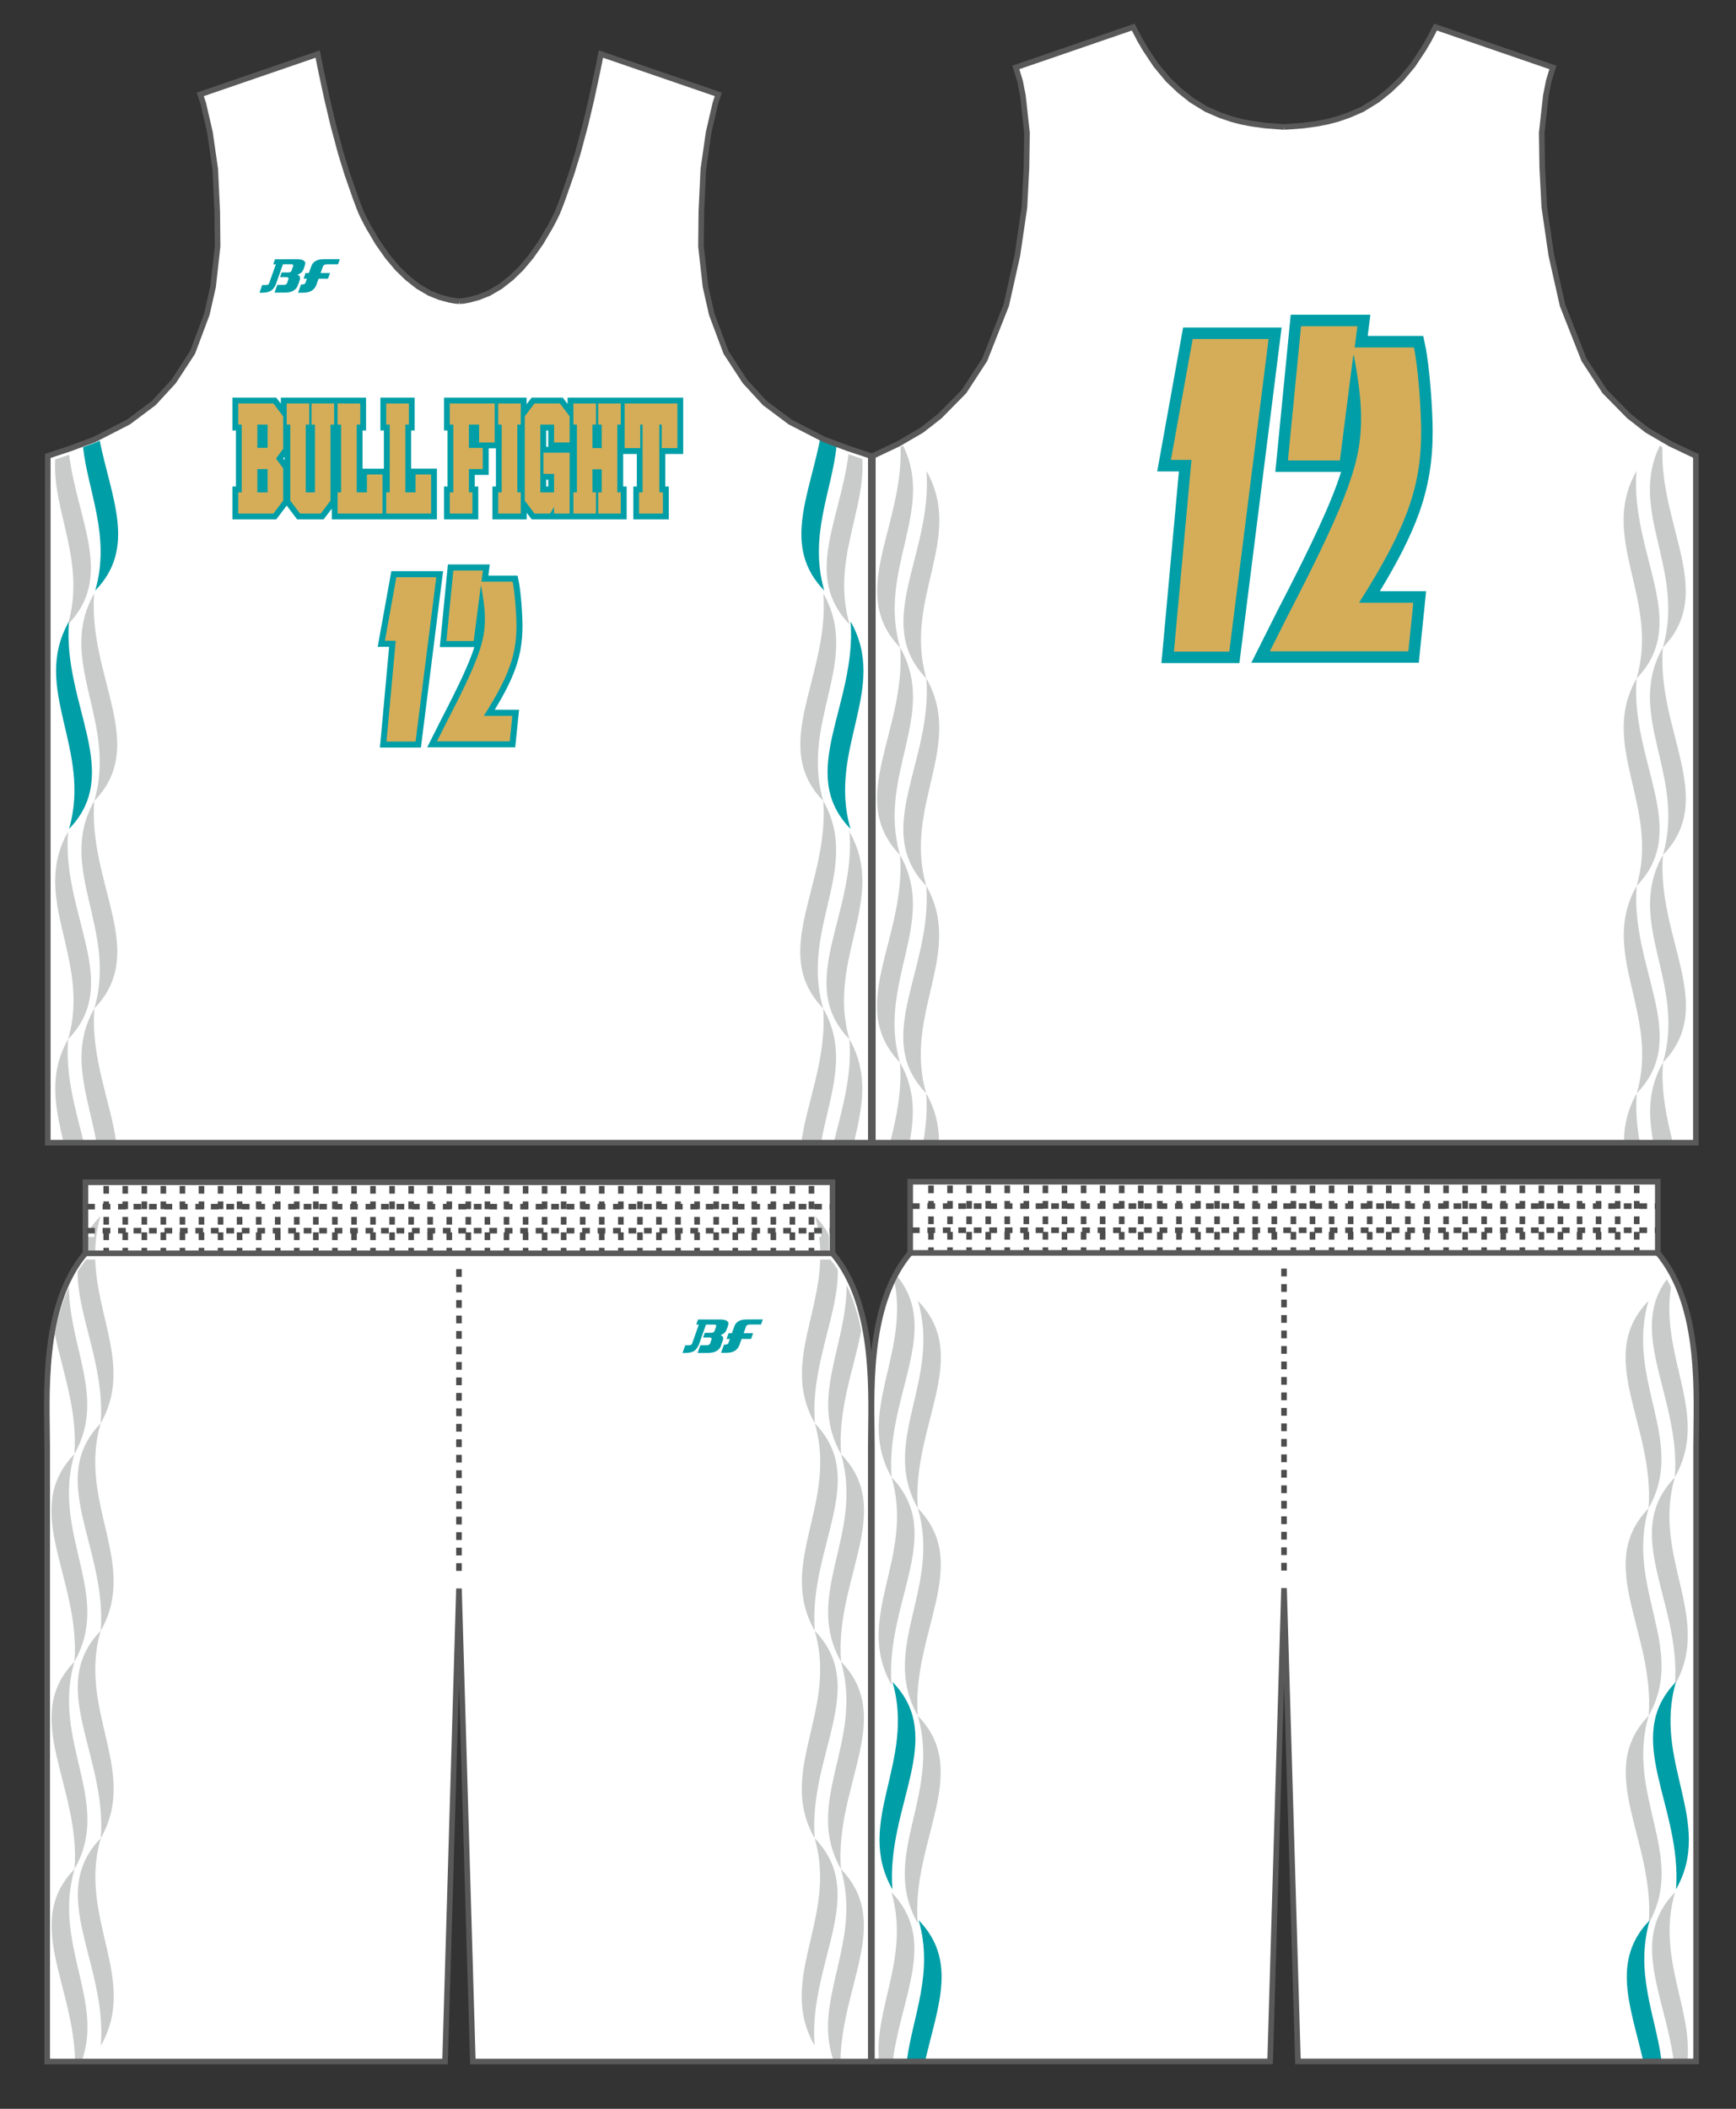 <?xml version="1.0" encoding="utf-8"?>
<!-- Generator: Adobe Illustrator 26.0.2, SVG Export Plug-In . SVG Version: 6.00 Build 0)  -->
<svg version="1.1" id="レイヤー_1" xmlns="http://www.w3.org/2000/svg" xmlns:xlink="http://www.w3.org/1999/xlink" x="0px"
	 y="0px" viewBox="0 0 396.85 481.89" enable-background="new 0 0 396.85 481.89" xml:space="preserve">
<rect x="0" y="0" width="396.85" height="481.89" fill="#333333" stroke="none"/>
<g id="base">
	<path fill="#FFFFFF" d="M208.07,286.3v-16.26h170.9v16.26c10.31,12.2,8.76,33.07,8.76,44.35v136.66c0,2.37,0,3.75,0,3.75h-91.02
		l-3.18-108.14l-3.18,108.14h-91.03c0,0,0-1.38,0-3.75V330.66C199.33,319.37,197.76,298.51,208.07,286.3z"/>
	<path fill="#FFFFFF" d="M19.53,286.4v-16.24h170.78v16.24c10.31,12.2,8.74,33.06,8.74,44.35v136.58c0,2.38,0,3.75,0,3.75h-90.97
		L104.92,363l-3.18,108.08H10.79c0,0,0-1.37,0-3.75V330.75C10.79,319.46,9.22,298.61,19.53,286.4z"/>
	<polyline fill="#FFFFFF" points="104.99,68.82 105.89,68.76 107.19,68.53 109.4,67.94 111.8,66.98 114.38,65.47 116.86,63.53 
		119.14,61.32 121.37,58.67 123.63,55.46 125.85,51.69 126.91,49.65 127.41,48.6 127.83,47.56 128.64,45.42 130.6,39.81 
		132.09,34.99 133.82,28.54 135.26,22.44 136.64,16.01 137.37,12.35 164.21,21.57 163.51,23.68 162,30.22 160.78,38.67 
		160.33,48.35 160.25,56.34 161.28,65.51 162.7,71.8 165.98,80.56 170.29,87.16 174.84,92.11 180.63,96.44 188.49,100.47 
		193.96,102.5 199.07,104.19 199.07,261.12 104.99,261.12 10.92,261.12 10.92,104.19 16.03,102.5 21.5,100.47 29.36,96.44 
		35.15,92.11 39.7,87.16 44.01,80.56 47.29,71.8 48.71,65.51 49.74,56.34 49.66,48.35 49.21,38.67 47.99,30.22 46.48,23.68 
		45.78,21.57 72.62,12.35 73.35,16.01 74.73,22.44 76.17,28.54 77.9,34.99 79.39,39.81 81.35,45.42 82.16,47.56 82.58,48.6 
		83.08,49.65 84.14,51.69 86.36,55.46 88.62,58.67 90.85,61.32 93.13,63.53 95.61,65.47 98.18,66.98 100.59,67.94 102.8,68.53 
		104.1,68.76 104.99,68.82 	"/>
	<polyline fill="#FFFFFF" points="293.61,29.01 295.23,28.9 297.97,28.69 301.17,28.25 303.43,27.81 305.69,27.22 308.32,26.32 
		311.42,24.98 314.85,22.87 317.58,20.7 320.21,18.2 322.98,14.88 325.37,11.28 326.64,9.12 328.17,6.19 355,15.41 354.62,16.6 
		354.04,18.53 353.39,21.79 352.44,30.36 352.56,38.28 353.03,47.34 354.63,58.34 357.2,69.77 362.11,82.21 366.83,89.44 
		372.39,95.09 376.52,98.32 381.81,101.4 387.68,104.19 387.68,261.12 293.61,261.12 199.53,261.12 199.53,104.19 205.41,101.4 
		210.7,98.32 214.83,95.09 220.39,89.44 225.1,82.21 230.02,69.77 232.58,58.34 234.19,47.34 234.65,38.28 234.77,30.36 
		233.83,21.79 233.18,18.53 232.59,16.6 232.22,15.41 259.05,6.19 260.58,9.12 261.85,11.28 264.24,14.88 267.01,18.2 269.64,20.7 
		272.36,22.87 275.8,24.98 278.89,26.32 281.52,27.22 283.78,27.81 286.05,28.25 289.25,28.69 291.99,28.9 293.61,29.01 	"/>
</g>
<g id="designB">
	<g>
		<path fill="#C9CACA" d="M205.77,147.99c1.44,19.06-12.52,34.55-0.02,47.4C200.42,177.06,214.53,163.38,205.77,147.99z"/>
		<path fill="#C9CACA" d="M205.75,195.38c1.44,19.06-12.52,34.55-0.02,47.4C200.4,224.46,214.51,210.78,205.75,195.38z"/>
		<path fill="#C9CACA" d="M205.77,147.99c-5.19-17.83,8.02-31.25,0.68-46.15l-0.58,0.34C206.47,120.51,193.62,135.5,205.77,147.99z"
			/>
		<path fill="#C9CACA" d="M205.73,242.78c0.49,6.43-0.78,12.45-2.19,18.1h4.42C209.07,254.85,209.24,248.95,205.73,242.78z"/>
		<path fill="#C9CACA" d="M211.77,155.04c1.44,19.06-12.52,34.55-0.02,47.4C206.42,184.12,220.53,170.44,211.77,155.04z"/>
		<path fill="#C9CACA" d="M211.75,202.44c1.44,19.06-12.52,34.55-0.02,47.4C206.4,231.51,220.51,217.84,211.75,202.44z"/>
		<path fill="#C9CACA" d="M211.79,107.64c1.44,19.06-12.52,34.55-0.02,47.4C206.44,136.72,220.55,123.04,211.79,107.64z"/>
		<path fill="#C9CACA" d="M211.07,260.88h3.59c-0.03-3.64-0.8-7.29-2.93-11.04C212.02,253.66,211.69,257.34,211.07,260.88z"/>
		<path fill="#C9CACA" d="M380.12,147.99c-8.76,15.4,5.35,29.08,0.02,47.4C392.64,182.54,378.68,167.04,380.12,147.99z"/>
		<path fill="#C9CACA" d="M380.14,195.38c-8.76,15.4,5.35,29.08,0.02,47.4C392.66,229.94,378.7,214.44,380.14,195.38z"/>
		<path fill="#C9CACA" d="M380.12,147.99c12.15-12.49-0.7-27.48-0.1-45.81l-0.58-0.33C372.11,116.73,385.31,130.16,380.12,147.99z"
			/>
		<path fill="#C9CACA" d="M380.16,242.78c-3.51,6.17-3.34,12.07-2.23,18.1h4.42C380.94,255.23,379.67,249.21,380.16,242.78z"/>
		<path fill="#C9CACA" d="M374.12,155.04c-8.76,15.4,5.35,29.08,0.02,47.4C386.64,189.59,372.68,174.1,374.12,155.04z"/>
		<path fill="#C9CACA" d="M374.14,202.44c-8.76,15.4,5.35,29.08,0.02,47.4C386.66,236.99,372.7,221.5,374.14,202.44z"/>
		<path fill="#C9CACA" d="M374.1,107.64c-8.76,15.4,5.35,29.08,0.02,47.4C386.62,142.19,372.66,126.7,374.1,107.64z"/>
		<path fill="#C9CACA" d="M374.16,249.84c-2.13,3.75-2.9,7.4-2.93,11.04h3.59C374.21,257.34,373.87,253.66,374.16,249.84z"/>
		<path fill="#C9CACA" d="M376.89,392.06c-12.5,12.85,1.46,28.34,0.02,47.4C385.67,424.06,371.55,410.38,376.89,392.06z"/>
		<path fill="#C9CACA" d="M376.87,344.66c-12.5,12.85,1.46,28.34,0.02,47.4C385.65,376.66,371.54,362.98,376.87,344.66z"/>
		<path fill="#C9CACA" d="M376.85,297.26c-12.5,12.85,1.46,28.34,0.02,47.4C385.63,329.26,371.52,315.58,376.85,297.26z"/>
		<path fill="#C9CACA" d="M382.87,337.6c-12.5,12.85,1.46,28.34,0.02,47.4C391.65,369.61,377.54,355.93,382.87,337.6z"/>
		<path fill="#C9CACA" d="M382.91,432.4c-10.56,10.85-2.24,23.6-0.27,38.78h3.09C387.03,459.05,378.59,447.25,382.91,432.4z"/>
		<path fill="#C9CACA" d="M382.87,337.6c8.11-14.27-3.4-27.06-0.89-43.44c-0.29-0.63-0.61-1.23-0.93-1.84
			C371.84,304.75,384.23,319.58,382.87,337.6z"/>
		<path fill="#C9CACA" d="M209.8,392.06c5.34,18.32-8.78,32-0.02,47.4C208.34,420.4,222.3,404.9,209.8,392.06z"/>
		<path fill="#C9CACA" d="M209.82,344.66c5.34,18.32-8.78,32-0.02,47.4C208.36,373,222.32,357.5,209.82,344.66z"/>
		<path fill="#C9CACA" d="M209.84,297.26c5.34,18.32-8.78,32-0.02,47.4C208.38,325.6,222.34,310.11,209.84,297.26z"/>
		<path fill="#C9CACA" d="M203.82,337.6c5.34,18.32-8.78,32-0.02,47.4C202.36,365.94,216.32,350.45,203.82,337.6z"/>
		<path fill="#C9CACA" d="M203.78,432.4c4.32,14.85-4.12,26.65-2.82,38.78h3.09C206.01,456,214.34,443.25,203.78,432.4z"/>
		<path fill="#C9CACA" d="M203.82,337.6c-1.38-18.29,11.4-33.29,1.39-45.83c-0.25,0.43-0.46,0.88-0.69,1.32
			C207.72,309.99,195.53,323.03,203.82,337.6z"/>
		<path fill="#C9CACA" d="M188.2,183.03c-5.34-18.32,8.78-32,0.02-47.4C189.66,154.69,175.7,170.18,188.2,183.03z"/>
		<path fill="#C9CACA" d="M188.18,230.43c-5.34-18.32,8.78-32,0.02-47.4C189.64,202.09,175.68,217.58,188.18,230.43z"/>
		<path fill="#C9CACA" d="M188.18,230.43c0.86,11.35-3.74,21.43-4.97,30.45h4.52C189.68,250.23,194.03,240.71,188.18,230.43z"/>
		<path fill="#C9CACA" d="M194.18,237.48c-5.34-18.32,8.78-32,0.02-47.4C195.64,209.14,181.68,224.64,194.18,237.48z"/>
		<path fill="#C9CACA" d="M194.22,142.69c-4.21-14.46,3.68-26.03,2.9-37.83l-3.15-1.04C192.02,119.04,183.64,131.81,194.22,142.69z"
			/>
		<path fill="#C9CACA" d="M194.18,237.48c0.64,8.48-1.76,16.25-3.53,23.39h4.62C197.12,252.95,198.71,245.45,194.18,237.48z"/>
		<path fill="#C9CACA" d="M21.55,183.03c12.5-12.85-1.46-28.34-0.02-47.4C12.78,151.03,26.89,164.71,21.55,183.03z"/>
		<path fill="#C9CACA" d="M21.57,230.43c12.5-12.85-1.46-28.34-0.02-47.4C12.8,198.43,26.91,212.11,21.57,230.43z"/>
		<path fill="#C9CACA" d="M21.57,230.43c-5.85,10.28-1.5,19.8,0.45,30.45h4.52C25.32,251.86,20.72,241.78,21.57,230.43z"/>
		<path fill="#C9CACA" d="M15.57,237.48c12.5-12.85-1.46-28.34-0.02-47.4C6.8,205.48,20.91,219.16,15.57,237.48z"/>
		<path fill="#C9CACA" d="M15.53,142.69c10.56-10.85,2.24-23.58,0.27-38.76l-3.18,1.05C11.9,116.74,19.73,128.27,15.53,142.69z"/>
		<path fill="#C9CACA" d="M15.57,237.48c-4.53,7.96-2.94,15.47-1.09,23.39h4.62C17.34,253.73,14.93,245.96,15.57,237.48z"/>
		<path fill="#C9CACA" d="M192.23,427.1c-1.44-19.06,12.52-34.55,0.02-47.4C197.58,398.03,183.47,411.7,192.23,427.1z"/>
		<path fill="#C9CACA" d="M192.25,379.7c-1.44-19.06,12.52-34.55,0.02-47.4C197.6,350.63,183.49,364.31,192.25,379.7z"/>
		<path fill="#C9CACA" d="M192.23,427.1c4.95,17-6.82,30-1.56,44.08h1.45C192.32,453.63,204,439.19,192.23,427.1z"/>
		<path fill="#C9CACA" d="M192.27,332.3c-0.79-10.44,3.04-19.81,4.61-28.26c-0.72-3.63-1.79-7.16-3.35-10.4
			C193.57,307.8,184.96,319.46,192.27,332.3z"/>
		<path fill="#C9CACA" d="M186.23,420.05c-1.44-19.06,12.52-34.55,0.02-47.4C191.58,390.97,177.47,404.65,186.23,420.05z"/>
		<path fill="#C9CACA" d="M186.25,372.65c-1.44-19.06,12.52-34.55,0.02-47.4C191.6,343.57,177.49,357.25,186.25,372.65z"/>
		<path fill="#C9CACA" d="M186.21,467.45c-1.44-19.06,12.52-34.55,0.02-47.4C191.56,438.37,177.45,452.05,186.21,467.45z"/>
		<path fill="#C9CACA" d="M189.47,282.15c-0.79-1.46-1.82-2.9-3.18-4.3c0.35,1.19,0.61,2.36,0.8,3.52h0.61v1.28h-0.43
			c0.17,1.32,0.24,2.62,0.25,3.9h1.99v-3.9h-0.04L189.47,282.15L189.47,282.15z"/>
		<path fill="#C9CACA" d="M186.27,325.25c-1.01-13.37,5.54-24.98,5.24-35.15c-0.52-0.78-1.07-1.55-1.67-2.27h-2.33
			C187.09,301.43,179.17,312.77,186.27,325.25z"/>
		<path fill="#C9CACA" d="M17.04,427.1c8.76-15.4-5.35-29.08-0.02-47.4C4.52,392.55,18.49,408.04,17.04,427.1z"/>
		<path fill="#C9CACA" d="M17.02,379.7c8.76-15.4-5.35-29.08-0.02-47.4C4.5,345.15,18.47,360.64,17.02,379.7z"/>
		<path fill="#C9CACA" d="M17.04,427.1c-11.77,12.09-0.09,26.53,0.12,44.08h1.45C23.87,457.1,12.09,444.1,17.04,427.1z"/>
		<path fill="#C9CACA" d="M17,332.3c7.21-12.68-1.08-24.19-1.25-38.09c-1.52,3.3-2.54,6.91-3.22,10.59
			C14.19,313.05,17.77,322.18,17,332.3z"/>
		<path fill="#C9CACA" d="M23.04,420.05c8.76-15.4-5.35-29.08-0.02-47.4C10.52,385.5,24.49,400.99,23.04,420.05z"/>
		<path fill="#C9CACA" d="M23.03,372.65c8.76-15.4-5.35-29.08-0.02-47.4C10.5,338.1,24.47,353.59,23.03,372.65z"/>
		<path fill="#C9CACA" d="M23.06,467.45c8.76-15.4-5.35-29.08-0.02-47.4C10.54,432.89,24.51,448.39,23.06,467.45z"/>
		<path fill="#C9CACA" d="M23.01,325.25c7.09-12.48-0.82-23.82-1.24-37.43h-2.04c-0.72,0.87-1.37,1.8-1.98,2.76
			C17.66,300.64,24,312.1,23.01,325.25z"/>
		<path fill="#C9CACA" d="M22.99,277.85c-1.12,1.15-2.02,2.32-2.74,3.52h1.32v1.28h-1.51v3.9h1.7
			C21.76,283.75,22.11,280.87,22.99,277.85z"/>
	</g>
</g>
<g id="designA">
	<g>
		<path fill="#009EA7" d="M377.13,438.79c-8.88,9.13-4.41,19.6-1.59,31.73h4.23C378.46,460.74,373.65,450.76,377.13,438.79z"/>
		<path fill="#009EA7" d="M383.12,384.34c-12.5,12.85,1.46,28.34,0.02,47.4C391.89,416.34,377.78,402.66,383.12,384.34z"/>
		<path fill="#009EA7" d="M210,438.79c3.48,11.97-1.32,21.95-2.64,31.73h4.23C214.41,458.39,218.89,447.92,210,438.79z"/>
		<path fill="#009EA7" d="M204.02,384.34c5.34,18.32-8.78,32-0.02,47.4C202.56,412.68,216.52,397.18,204.02,384.34z"/>
		<path fill="#009EA7" d="M188.44,134.97c-3.62-12.45,1.72-22.75,2.78-32.91l-2.79-1.03l-0.98-0.51
			C184.77,113.82,178.9,125.16,188.44,134.97z"/>
		<path fill="#009EA7" d="M194.43,189.42c-5.34-18.32,8.78-32,0.02-47.4C195.89,161.08,181.92,176.57,194.43,189.42z"/>
		<path fill="#009EA7" d="M21.76,134.97c9.5-9.76,3.72-21.06,1.03-34.28l-0.6,0.31l-3.2,1.19C20.08,112.3,25.37,122.57,21.76,134.97
			z"/>
		<path fill="#009EA7" d="M15.78,189.42c12.5-12.85-1.46-28.34-0.02-47.4C7,157.42,21.11,171.1,15.78,189.42z"/>
	</g>
</g>
<g id="BackNumber">
	<g id="BACK-NSC-02">
		<g id="BACK-NSC-02-B">
			<polygon fill="#009EA7" points="264.54,107.73 269.5,107.73 265.5,151.52 283.33,151.52 292.98,74.84 270.46,74.84 			"/>
			<path fill="#009EA7" d="M327.51,98.57c0-4.73-0.67-14.76-1.72-19.72l-0.44-2.08h-12.69l0.61-4.85h-18.21l-3.52,35.92h15.03
				c-2.13,6.77-6.37,15.98-14.54,31.7l-5.97,11.9h38.28l1.67-16.34h-10.58c4.32-7.12,7.12-12.72,8.98-17.88
				C326.55,111.2,327.51,105.44,327.51,98.57z"/>
		</g>
		<g id="BACK-NSC-02-BASE">
			<polygon fill="#009EA7" points="266.63,105.98 271.42,105.98 267.41,149.77 281.79,149.77 291,76.59 271.92,76.59 			"/>
			<path fill="#009EA7" d="M325.76,98.57c0-4.65-0.66-14.5-1.68-19.36l-0.15-0.69h-13.26l0.61-4.85h-14.65l-3.18,32.42h13.6
				l2.48-19.37c0.41,2.81,0.74,5.95,0.74,8.61c0,9.64-2.41,17.5-16.71,45.02l-4.69,9.34h33.87l1.31-12.85h-11.78
				c5.19-8.3,8.44-14.58,10.46-20.22C324.83,110.8,325.76,105.23,325.76,98.57z"/>
		</g>
		<g id="BACK-NSC-02-A">
			<path fill="#D5AD58" d="M267.67,105.1l4.98-27.64H290l-8.99,71.44h-12.65l4.01-43.8C272.37,105.1,267.67,105.1,267.67,105.1z"/>
			<path fill="#D5AD58" d="M294.42,105.22h11.87l3.07-24.01h0.13c0.86,4.54,1.66,9.99,1.66,14.13c0,9.49-2.13,17.16-16.8,45.41
				l-4.06,8.08h31.66l1.13-11.1h-12.4c11.01-17.35,14.2-26.64,14.2-39.15c0-4.65-0.66-14.43-1.66-19.18h-13.54l0.61-4.85h-12.87
				L294.42,105.22z"/>
		</g>
	</g>
</g>
<g id="FrontNumber">
	<g id="NSC-02">
		<g id="NSC-02-B">
			<polygon fill="#009EA7" points="86.34,147.81 88.95,147.81 86.85,170.83 96.22,170.83 101.29,130.52 89.46,130.52 			"/>
			<path fill="#009EA7" d="M119.44,142.99c0-2.48-0.35-7.76-0.9-10.37l-0.23-1.09h-6.67l0.32-2.55h-9.57l-1.85,18.88h7.9
				c-1.12,3.56-3.35,8.4-7.64,16.66l-3.14,6.25h20.12l0.88-8.59h-5.56c2.27-3.74,3.74-6.68,4.72-9.4
				C118.94,149.63,119.44,146.61,119.44,142.99z"/>
		</g>
		<g id="NSC-02-BASE">
			<polygon fill="#009EA7" points="87.44,146.89 89.96,146.89 87.85,169.91 95.41,169.91 100.25,131.44 90.23,131.44 			"/>
			<path fill="#009EA7" d="M118.52,142.99c0-2.44-0.34-7.62-0.88-10.17l-0.08-0.36h-6.97l0.32-2.55h-7.7l-1.67,17.04h7.15l1.3-10.18
				c0.21,1.48,0.39,3.13,0.39,4.52c0,5.07-1.27,9.2-8.78,23.66l-2.47,4.91h17.8l0.69-6.75h-6.19c2.73-4.36,4.44-7.66,5.5-10.63
				C118.03,149.42,118.52,146.5,118.52,142.99z"/>
		</g>
		<g id="NSC-02-A">
			<path fill="#D5AD58" d="M87.99,146.43l2.62-14.53h9.12L95,169.45h-6.65l2.11-23.02H87.99z"/>
			<path fill="#D5AD58" d="M102.05,146.49h6.24l1.62-12.62h0.07c0.45,2.39,0.87,5.25,0.87,7.43c0,4.99-1.12,9.02-8.83,23.87
				l-2.13,4.24h16.64l0.59-5.83h-6.52c5.79-9.12,7.46-14,7.46-20.58c0-2.44-0.35-7.59-0.87-10.08h-7.12l0.32-2.55h-6.76
				L102.05,146.49z"/>
		</g>
	</g>
</g>
<g id="lettering">
	<g id="A">
		<g id="A-B">
			<path fill="#009EA7" d="M93.99,98.37h0.8v-7.51h-1.33h-6.5v7.51h0.8v8.73h-4.88v-8.73h0.8v-7.51h-1.34H77.7h-1.33h-0.53H64.2
				v1.38l-1.05-1.38h-0.66h-9.36v7.51h0.8v12.81h-0.8v7.51h10.02l2.39-3.15l2.39,3.15h6.05l1.87-2.46v2.46h11.11h1.81h11.11v-11.6
				h-5.89C93.99,107.09,93.99,98.37,93.99,98.37z M65.03,104.38v0.78c-0.1-0.14-0.2-0.27-0.29-0.39
				C64.83,104.66,64.92,104.52,65.03,104.38"/>
			<path fill="#009EA7" d="M156.18,103.74V90.86h-1.33h-11.6h-1.33h-0.46h-11.71v1.44l-1.1-1.44h-0.66h-6.46l-1.15,1.51v-1.51h-1.33
				h-4.63h-1.33h-0.53H101.5v7.51h0.8v12.81h-0.8v7.51h7.83v-7.51h-0.8v-2.65h3.18v-6.08h1.66v8.73h-0.8v7.51h7.83v-1.51l1.15,1.51
				h8.21h1.81h11.69v-7.51h-0.8v-7.44h3.12v7.44h-0.8v7.51h8.11v-7.51h-0.8v-7.44C152.09,103.74,156.18,103.74,156.18,103.74z
				 M125.33,111.18h-0.47v-1.56h0.47V111.18z M125.33,102.11h-0.47v-3.74h0.47V102.11z"/>
		</g>
		<g id="A-BASE">
			<path fill="#009EA7" d="M53.87,117.95v-6.04h0.8V97.63h-0.8v-6.05h8.92l2.54,3.34v7.81l-1.5,2.04l1.5,2.03v7.8l-2.54,3.34h-8.92
				V117.95z M60.57,111.91v-4.12h-1.14v4.12H60.57z M60.57,101.75v-4.12h-1.14v4.12H60.57z"/>
			<polygon fill="#009EA7" points="102.23,117.96 102.23,111.91 103.03,111.91 103.03,97.63 102.23,97.63 102.23,91.59 
				113.68,91.59 113.68,101.71 108.92,101.71 108.92,97.63 107.78,97.63 107.78,101.75 110.96,101.75 110.96,107.79 107.78,107.79 
				107.78,111.91 108.59,111.91 108.59,117.96 			"/>
			<polygon fill="#009EA7" points="76.58,117.95 76.58,111.91 77.38,111.91 77.38,97.63 76.58,97.63 76.58,91.59 82.94,91.59 
				82.94,97.63 82.14,97.63 82.14,111.91 83.28,111.91 83.28,107.83 88.04,107.83 88.04,117.95 			"/>
			<polygon fill="#009EA7" points="87.69,117.95 87.69,111.91 88.5,111.91 88.5,97.63 87.69,97.63 87.69,91.59 94.06,91.59 
				94.06,97.63 93.25,97.63 93.25,111.91 94.39,111.91 94.39,107.83 99.15,107.83 99.15,117.95 			"/>
			<path fill="#009EA7" d="M121.9,117.96l-2.54-3.34V94.93l2.54-3.34h6.39l2.53,3.34v6.78h-4.76v-4.08h-1.94v5.21h6.7v15.11h-8.92
				V117.96z M126.06,111.91v-3.02h-1.94v3.02H126.06z"/>
			<path fill="#009EA7" d="M130.48,117.95v-6.04h0.8V97.63h-0.8v-6.04h12.03v6.04h-0.8v14.28h0.8v6.04H130.48z M136.95,111.91v-4.07
				h-0.91v4.07h0.11H136.95z M136.95,101.8v-4.17h-0.91v4.17H136.95z"/>
			<polygon fill="#009EA7" points="145.49,117.96 145.49,111.91 146.3,111.91 146.3,103 142.19,103 142.19,91.59 155.44,91.59 
				155.44,103 151.33,103 151.33,111.91 152.14,111.91 152.14,117.96 			"/>
			<polygon fill="#009EA7" points="113.29,117.95 113.29,111.91 114.09,111.91 114.09,97.63 113.29,97.63 113.29,91.59 
				119.65,91.59 119.65,97.63 118.85,97.63 118.85,111.91 119.65,111.91 119.65,117.95 			"/>
			<path fill="#009EA7" d="M68.3,117.96l-2.53-3.34V97.63h-0.82v-6.04h12.04v6.04h-0.83v16.98l-2.54,3.34H68.3V117.96z
				 M71.39,111.92V97.63H70.5v14.28h0.89V111.92z"/>
		</g>
		<g id="A-A">
			<path fill="#D5AD58" d="M54.47,92.19h8.02l2.24,2.95v7.41l-1.64,2.23l1.64,2.23v7.4l-2.24,2.95h-8.02v-4.84h0.8V97.03h-0.8V92.19
				z M58.83,102.35h2.34v-5.32h-2.34V102.35z M58.83,112.51h2.34v-5.32h-2.34V112.51z"/>
			<polygon fill="#D5AD58" points="109.8,92.19 102.82,92.19 102.82,97.03 103.63,97.03 103.63,112.51 102.82,112.51 102.82,117.36 
				107.99,117.36 107.99,112.51 107.19,112.51 107.19,107.19 110.36,107.19 110.36,102.35 107.19,102.35 107.19,97.03 109.52,97.03 
				109.52,101.11 113.08,101.11 113.08,96.65 113.08,92.19 			"/>
			<polygon fill="#D5AD58" points="83.88,108.43 83.88,112.51 81.54,112.51 81.54,97.03 82.35,97.03 82.35,92.19 77.18,92.19 
				77.18,97.03 77.98,97.03 77.98,112.51 77.18,112.51 77.18,117.36 84.16,117.36 87.44,117.36 87.44,112.89 87.44,108.43 			"/>
			<polygon fill="#D5AD58" points="94.99,108.43 94.99,112.51 92.65,112.51 92.65,97.03 93.46,97.03 93.46,92.19 88.29,92.19 
				88.29,97.03 89.09,97.03 89.09,112.51 88.29,112.51 88.29,117.36 95.27,117.36 98.55,117.36 98.55,112.89 98.55,108.43 			"/>
			<polygon fill="#D5AD58" points="130.22,101.11 130.22,95.13 127.99,92.19 122.19,92.19 119.96,95.13 119.96,114.41 
				122.19,117.36 125.75,117.36 126.66,115.84 126.66,117.36 130.22,117.36 130.22,107.91 130.22,107.1 130.22,103.44 
				124.22,103.44 124.22,108.29 126.66,108.29 126.66,112.51 123.52,112.51 123.52,97.03 126.66,97.03 126.66,101.11 			"/>
			<polygon fill="#D5AD58" points="141.91,97.03 141.91,92.19 136.75,92.19 136.75,97.03 137.55,97.03 137.55,102.4 135.44,102.4 
				135.44,97.03 136.24,97.03 136.24,92.19 131.08,92.19 131.08,97.03 131.88,97.03 131.88,112.51 131.08,112.51 131.08,117.36 
				136.24,117.36 136.24,112.51 135.44,112.51 135.44,107.24 137.55,107.24 137.55,112.51 136.75,112.51 136.75,117.36 
				141.91,117.36 141.91,112.51 141.11,112.51 141.11,97.03 			"/>
			<polygon fill="#D5AD58" points="154.85,92.19 143.07,92.19 142.79,92.19 142.79,102.4 146.35,102.4 146.35,97.03 146.9,97.03 
				146.9,112.51 146.09,112.51 146.09,117.36 151.54,117.36 151.54,112.51 150.73,112.51 150.73,97.03 151.28,97.03 151.28,102.4 
				154.85,102.4 154.85,96.65 			"/>
			<polygon fill="#D5AD58" points="119.05,97.03 119.05,92.19 113.89,92.19 113.89,97.03 114.69,97.03 114.69,112.51 113.89,112.51 
				113.89,117.36 119.05,117.36 119.05,112.51 118.25,112.51 118.25,97.03 			"/>
			<polygon fill="#D5AD58" points="76.38,92.19 71.21,92.19 71.21,97.03 71.99,97.03 71.99,112.52 69.9,112.52 69.9,97.03 
				70.7,97.03 70.7,92.19 65.54,92.19 65.54,97.03 66.36,97.03 66.36,114.41 68.59,117.36 73.31,117.36 75.55,114.41 75.55,97.03 
				76.38,97.03 			"/>
		</g>
	</g>
</g>
<g id="logoEdge">
	<path fill-rule="evenodd" clip-rule="evenodd" fill="#FFFFFF" d="M165.27,306.94h0.51c0.17,0,0.38-0.03,0.42-0.16l0.17-0.46h-0.75
		l0.71-1.99h0.76l0.49-1.37c0.23-0.65,0.67-1.13,1.31-1.42c0.29-0.16,0.58-0.24,0.87-0.3c0.3-0.04,0.73-0.06,1.26-0.06l3.86-0.01
		l-0.65,1.84l-2.69,0.01c-0.24,0-0.53,0.03-0.65,0.18l-0.02,0.07l-0.05,0.14l-0.05,0.14l-0.28,0.8h2.16l-0.71,1.99h-2.15l-0.39,1.08
		c-0.24,0.7-0.66,1.23-1.21,1.57c-0.56,0.35-1.29,0.52-2.19,0.52h-1.62L165.27,306.94z"/>
	<path fill-rule="evenodd" clip-rule="evenodd" fill="#FFFFFF" d="M156.4,307.08h0.62l0.44-0.01c0.17,0,0.39-0.02,0.43-0.14
		l0.11-0.32l1-2.81l0.27-0.78h-0.59l0.65-1.84l1.78-0.01h3.57c0.96,0,1.58,0.2,1.94,0.63c0.17,0.2,0.25,0.44,0.25,0.68
		c0,0.18-0.07,0.45-0.21,0.85l-0.15,0.41c-0.16,0.45-0.37,0.81-0.64,1.06c-0.13,0.13-0.28,0.23-0.46,0.34
		c0.04,0.04,0.07,0.08,0.11,0.14c0.14,0.24,0.18,0.56,0.12,0.92l-0.01,0.03l-0.11,0.32l-0.48,1.36l-0.01,0.03
		c-0.58,1.03-1.65,1.56-3.16,1.56H159l0.32-0.9c-0.14,0.16-0.29,0.29-0.45,0.39c-0.55,0.34-1.28,0.51-2.19,0.51l-1.13,0.01
		L156.4,307.08z M160.2,307.07h1.43c0.33-0.03,0.37-0.15,0.39-0.2l0.31-0.87c-0.02,0-0.07-0.02-0.14-0.02h-0.12h-1.48L160.2,307.07z
		 M161.21,304.22h1.43c0.33,0,0.37-0.14,0.4-0.2l0.34-0.99c-0.03-0.01-0.06-0.01-0.08-0.01h-1.67L161.21,304.22z"/>
	<path fill-rule="evenodd" clip-rule="evenodd" fill="#FFFFFF" d="M68.57,64.66h0.51c0.17,0,0.38-0.02,0.42-0.15l0.17-0.46h-0.75
		l0.7-1.99h0.75l0.49-1.37c0.23-0.65,0.66-1.14,1.31-1.43c0.29-0.15,0.58-0.23,0.87-0.29c0.29-0.05,0.73-0.07,1.26-0.07l3.86-0.01
		l-0.65,1.84l-2.7,0.01c-0.23,0-0.53,0.03-0.65,0.18l-0.02,0.05l-0.05,0.14l-0.04,0.15l-0.29,0.8h2.16l-0.71,1.98h-2.15l-0.39,1.09
		c-0.25,0.71-0.66,1.24-1.23,1.58c-0.55,0.34-1.28,0.5-2.18,0.52h-1.62L68.57,64.66z"/>
	<path fill-rule="evenodd" clip-rule="evenodd" fill="#FFFFFF" d="M59.69,64.8h0.62h0.44c0.17,0,0.39-0.03,0.43-0.15l0.11-0.31
		l0.99-2.83l0.27-0.77h-0.6l0.65-1.84l1.77-0.01h3.59c0.95,0,1.57,0.2,1.93,0.63c0.16,0.2,0.26,0.42,0.25,0.66
		c0,0.19-0.06,0.45-0.21,0.87l-0.14,0.41c-0.16,0.45-0.37,0.8-0.64,1.05c-0.13,0.13-0.28,0.24-0.46,0.34
		c0.04,0.04,0.08,0.1,0.11,0.14c0.14,0.25,0.18,0.56,0.12,0.92l-0.01,0.03l-0.11,0.32l-0.48,1.36l-0.01,0.02
		c-0.58,1.05-1.65,1.56-3.16,1.56l-2.86,0.01l0.31-0.9c-0.14,0.15-0.29,0.27-0.46,0.38c-0.55,0.35-1.28,0.52-2.18,0.52h-1.13
		L59.69,64.8z M63.5,64.8l1.42-0.01c0.34-0.02,0.39-0.15,0.4-0.19l0.31-0.88c-0.03-0.01-0.07-0.02-0.14-0.03h-0.12h-1.48L63.5,64.8z
		 M64.5,61.95h1.43c0.32,0,0.38-0.14,0.4-0.2l0.34-1c-0.02,0-0.05-0.01-0.08-0.01l-1.66,0.01L64.5,61.95z"/>
</g>
<g id="logo">
	<path fill-rule="evenodd" clip-rule="evenodd" fill="#009EA7" d="M170.57,303.04c0.15-0.26,0.47-0.37,0.96-0.38h2.45l0.4-1.16
		l-3.38,0.01c-0.55,0-0.95,0.03-1.21,0.06c-0.26,0.04-0.52,0.13-0.78,0.26c-0.56,0.25-0.94,0.68-1.13,1.23l-0.57,1.6h-0.76
		l-0.46,1.32h0.76l-0.33,0.91l0,0c-0.1,0.25-0.34,0.38-0.75,0.38h-0.27l-0.67,1.88h0.73h0.41c0.84,0,1.51-0.16,2.01-0.47
		s0.86-0.78,1.08-1.4l0.47-1.31l2.17-0.01l0.46-1.31H170l0.45-1.26l0,0l0.1-0.26L170.57,303.04z"/>
	<path fill-rule="evenodd" clip-rule="evenodd" fill="#009EA7" d="M166.35,302.02c-0.28-0.34-0.84-0.5-1.66-0.5h-3.58h-0.95h-0.59
		l-0.41,1.16h0.6l-0.44,1.23l-1,2.82l-0.11,0.31c-0.08,0.25-0.33,0.38-0.75,0.38h-0.44h-0.38l-0.62,1.76l0.24-0.01h0.4
		c0.86,0,1.52-0.15,2.01-0.45c0.5-0.32,0.95-1.02,1.17-1.65l0.05-0.16l1.06-3l0.44-1.23h1.91c0.08,0,0.18,0.02,0.27,0.06
		c0.15,0.08,0.2,0.19,0.14,0.35l-0.37,1.05c-0.09,0.27-0.34,0.42-0.71,0.42l-1.53,0.01l-0.38,1.07l1.34-0.01h0.15
		c0.39,0.05,0.54,0.2,0.44,0.45l-0.31,0.91c-0.09,0.25-0.33,0.4-0.71,0.42h-0.13h-1.41l-0.62,1.76h2.39
		c1.39-0.01,2.34-0.47,2.86-1.39l0.11-0.33l0.35-1.01l0.11-0.28c0.05-0.29,0.03-0.52-0.07-0.7c-0.11-0.17-0.28-0.29-0.52-0.37
		c0.39-0.13,0.7-0.3,0.93-0.52c0.22-0.22,0.41-0.54,0.55-0.94l0.15-0.41c0.12-0.35,0.19-0.59,0.19-0.75
		C166.53,302.31,166.46,302.16,166.35,302.02z"/>
	<path fill-rule="evenodd" clip-rule="evenodd" fill="#009EA7" d="M73.87,60.77c0.15-0.25,0.47-0.38,0.95-0.38h2.45l0.41-1.16H74.3
		c-0.55,0-0.95,0.03-1.21,0.07c-0.26,0.05-0.51,0.13-0.78,0.26c-0.55,0.26-0.94,0.68-1.13,1.23l-0.58,1.6h-0.75L69.4,63.7h0.75
		l-0.33,0.93l0,0C69.74,64.87,69.48,65,69.08,65h-0.27l-0.67,1.89h0.73h0.4c0.84-0.01,1.51-0.16,2.01-0.48
		c0.5-0.29,0.86-0.77,1.07-1.39l0.47-1.32h2.16l0.46-1.31h-2.15l0.44-1.26l0,0l0.1-0.26L73.87,60.77z"/>
	<path fill-rule="evenodd" clip-rule="evenodd" fill="#009EA7" d="M69.64,59.75c-0.28-0.34-0.84-0.51-1.66-0.51l-3.58,0.01h-0.94
		h-0.59l-0.41,1.16h0.6l-0.44,1.23l-1,2.81l-0.11,0.31c-0.08,0.25-0.33,0.37-0.75,0.37h-0.44h-0.38l-0.62,1.76h0.24h0.41
		c0.84,0,1.51-0.16,2-0.47c0.51-0.32,0.95-1.02,1.17-1.65l0.05-0.15l1.06-3.01l0.44-1.22l1.91-0.01c0.09,0,0.17,0.02,0.27,0.06
		c0.16,0.08,0.2,0.19,0.15,0.35l-0.37,1.05c-0.1,0.27-0.34,0.42-0.72,0.42H64.4l-0.38,1.07h1.34h0.14c0.39,0.04,0.54,0.19,0.44,0.45
		l-0.32,0.91c-0.08,0.24-0.32,0.39-0.7,0.41H64.8l-1.41,0.01l-0.63,1.76l2.39-0.01c1.39,0,2.34-0.47,2.85-1.39l0.12-0.32l0.35-1.01
		l0.1-0.29c0.05-0.29,0.02-0.51-0.08-0.69s-0.27-0.29-0.52-0.38c0.39-0.13,0.7-0.3,0.94-0.52c0.23-0.22,0.41-0.53,0.55-0.94
		l0.14-0.4c0.12-0.35,0.19-0.6,0.19-0.76C69.82,60.03,69.76,59.89,69.64,59.75z"/>
</g>
<g id="frame">
	<polyline fill="none" stroke="#595959" stroke-width="1.28" points="104.99,68.82 105.89,68.76 107.19,68.53 109.4,67.94 
		111.8,66.98 114.38,65.47 116.86,63.53 119.14,61.32 121.37,58.67 123.63,55.46 125.85,51.69 126.91,49.65 127.41,48.6 
		127.83,47.56 128.64,45.42 130.6,39.81 132.09,34.99 133.82,28.54 135.26,22.44 136.64,16.01 137.37,12.35 164.21,21.57 
		163.51,23.68 162,30.22 160.78,38.67 160.33,48.35 160.25,56.34 161.28,65.51 162.7,71.8 165.98,80.56 170.29,87.16 174.84,92.11 
		180.63,96.44 188.49,100.47 193.96,102.5 199.07,104.19 199.07,261.12 104.99,261.12 10.92,261.12 10.92,104.19 16.03,102.5 
		21.5,100.47 29.36,96.44 35.15,92.11 39.7,87.16 44.01,80.56 47.29,71.8 48.71,65.51 49.74,56.34 49.66,48.35 49.21,38.67 
		47.99,30.22 46.48,23.68 45.78,21.57 72.62,12.35 73.35,16.01 74.73,22.44 76.17,28.54 77.9,34.99 79.39,39.81 81.35,45.42 
		82.16,47.56 82.58,48.6 83.08,49.65 84.14,51.69 86.36,55.46 88.62,58.67 90.85,61.32 93.13,63.53 95.61,65.47 98.18,66.98 
		100.59,67.94 102.8,68.53 104.1,68.76 104.99,68.82 	"/>
	
		<line fill="none" stroke="#4D4D4D" stroke-width="1.279" stroke-dasharray="1.768,1.768,1.768,1.768,1.768,1.768" x1="104.92" y1="358.97" x2="104.92" y2="288.5"/>
	<path fill="none" stroke="#595959" stroke-width="1.279" d="M190.31,286.4v-16.24H19.53v16.24c-10.31,12.2-8.74,33.06-8.74,44.35
		v136.58c0,2.38,0,3.75,0,3.75h90.95L104.92,363l3.17,108.08h90.97c0,0,0-1.37,0-3.75V330.75
		C199.05,319.46,200.62,298.61,190.31,286.4z"/>
	<g>
		<g>
			<g>
				<g>
					<g>
						
							<line fill="none" stroke="#4D4D4D" stroke-width="1.279" stroke-dasharray="1.768,1.768,1.768,1.768,1.768,1.768" x1="24.28" y1="271" x2="24.28" y2="286.4"/>
						
							<line fill="none" stroke="#4D4D4D" stroke-width="1.279" stroke-dasharray="1.768,1.768,1.768,1.768,1.768,1.768" x1="28.63" y1="271" x2="28.63" y2="286.4"/>
						
							<line fill="none" stroke="#4D4D4D" stroke-width="1.279" stroke-dasharray="1.768,1.768,1.768,1.768,1.768,1.768" x1="32.99" y1="271" x2="32.99" y2="286.4"/>
						
							<line fill="none" stroke="#4D4D4D" stroke-width="1.279" stroke-dasharray="1.768,1.768,1.768,1.768,1.768,1.768" x1="37.34" y1="271" x2="37.34" y2="286.4"/>
					</g>
					<g>
						
							<line fill="none" stroke="#4D4D4D" stroke-width="1.279" stroke-dasharray="1.768,1.768,1.768,1.768,1.768,1.768" x1="41.7" y1="271" x2="41.7" y2="286.4"/>
						
							<line fill="none" stroke="#4D4D4D" stroke-width="1.279" stroke-dasharray="1.768,1.768,1.768,1.768,1.768,1.768" x1="46.06" y1="271" x2="46.06" y2="286.4"/>
						
							<line fill="none" stroke="#4D4D4D" stroke-width="1.279" stroke-dasharray="1.768,1.768,1.768,1.768,1.768,1.768" x1="50.42" y1="271" x2="50.42" y2="286.4"/>
						
							<line fill="none" stroke="#4D4D4D" stroke-width="1.279" stroke-dasharray="1.768,1.768,1.768,1.768,1.768,1.768" x1="54.77" y1="271" x2="54.77" y2="286.4"/>
					</g>
					<g>
						
							<line fill="none" stroke="#4D4D4D" stroke-width="1.279" stroke-dasharray="1.768,1.768,1.768,1.768,1.768,1.768" x1="59.14" y1="271" x2="59.14" y2="286.4"/>
						
							<line fill="none" stroke="#4D4D4D" stroke-width="1.279" stroke-dasharray="1.768,1.768,1.768,1.768,1.768,1.768" x1="63.49" y1="271" x2="63.49" y2="286.4"/>
						
							<line fill="none" stroke="#4D4D4D" stroke-width="1.279" stroke-dasharray="1.768,1.768,1.768,1.768,1.768,1.768" x1="67.84" y1="271" x2="67.84" y2="286.4"/>
						
							<line fill="none" stroke="#4D4D4D" stroke-width="1.279" stroke-dasharray="1.768,1.768,1.768,1.768,1.768,1.768" x1="72.2" y1="271" x2="72.2" y2="286.4"/>
					</g>
					<g>
						
							<line fill="none" stroke="#4D4D4D" stroke-width="1.279" stroke-dasharray="1.768,1.768,1.768,1.768,1.768,1.768" x1="76.56" y1="271" x2="76.56" y2="286.4"/>
						
							<line fill="none" stroke="#4D4D4D" stroke-width="1.279" stroke-dasharray="1.768,1.768,1.768,1.768,1.768,1.768" x1="80.93" y1="271" x2="80.93" y2="286.4"/>
						
							<line fill="none" stroke="#4D4D4D" stroke-width="1.279" stroke-dasharray="1.768,1.768,1.768,1.768,1.768,1.768" x1="85.27" y1="271" x2="85.27" y2="286.4"/>
						
							<line fill="none" stroke="#4D4D4D" stroke-width="1.279" stroke-dasharray="1.768,1.768,1.768,1.768,1.768,1.768" x1="89.63" y1="271" x2="89.63" y2="286.4"/>
					</g>
				</g>
				<g>
					<g>
						
							<line fill="none" stroke="#4D4D4D" stroke-width="1.279" stroke-dasharray="1.768,1.768,1.768,1.768,1.768,1.768" x1="93.99" y1="271" x2="93.99" y2="286.4"/>
						
							<line fill="none" stroke="#4D4D4D" stroke-width="1.279" stroke-dasharray="1.768,1.768,1.768,1.768,1.768,1.768" x1="98.34" y1="271" x2="98.34" y2="286.4"/>
						
							<line fill="none" stroke="#4D4D4D" stroke-width="1.279" stroke-dasharray="1.768,1.768,1.768,1.768,1.768,1.768" x1="102.71" y1="271" x2="102.71" y2="286.4"/>
						
							<line fill="none" stroke="#4D4D4D" stroke-width="1.279" stroke-dasharray="1.768,1.768,1.768,1.768,1.768,1.768" x1="107.06" y1="271" x2="107.06" y2="286.4"/>
					</g>
					<g>
						
							<line fill="none" stroke="#4D4D4D" stroke-width="1.279" stroke-dasharray="1.768,1.768,1.768,1.768,1.768,1.768" x1="111.42" y1="271" x2="111.42" y2="286.4"/>
						
							<line fill="none" stroke="#4D4D4D" stroke-width="1.279" stroke-dasharray="1.768,1.768,1.768,1.768,1.768,1.768" x1="115.79" y1="271" x2="115.79" y2="286.4"/>
						
							<line fill="none" stroke="#4D4D4D" stroke-width="1.279" stroke-dasharray="1.768,1.768,1.768,1.768,1.768,1.768" x1="120.15" y1="271" x2="120.15" y2="286.4"/>
						
							<line fill="none" stroke="#4D4D4D" stroke-width="1.279" stroke-dasharray="1.768,1.768,1.768,1.768,1.768,1.768" x1="124.5" y1="271" x2="124.5" y2="286.4"/>
					</g>
					<g>
						
							<line fill="none" stroke="#4D4D4D" stroke-width="1.279" stroke-dasharray="1.768,1.768,1.768,1.768,1.768,1.768" x1="128.85" y1="271" x2="128.85" y2="286.4"/>
						
							<line fill="none" stroke="#4D4D4D" stroke-width="1.279" stroke-dasharray="1.768,1.768,1.768,1.768,1.768,1.768" x1="133.21" y1="271" x2="133.21" y2="286.4"/>
						
							<line fill="none" stroke="#4D4D4D" stroke-width="1.279" stroke-dasharray="1.768,1.768,1.768,1.768,1.768,1.768" x1="137.56" y1="271" x2="137.56" y2="286.4"/>
						
							<line fill="none" stroke="#4D4D4D" stroke-width="1.279" stroke-dasharray="1.768,1.768,1.768,1.768,1.768,1.768" x1="141.93" y1="271" x2="141.93" y2="286.4"/>
					</g>
					<g>
						
							<line fill="none" stroke="#4D4D4D" stroke-width="1.279" stroke-dasharray="1.768,1.768,1.768,1.768,1.768,1.768" x1="146.29" y1="271" x2="146.29" y2="286.4"/>
						
							<line fill="none" stroke="#4D4D4D" stroke-width="1.279" stroke-dasharray="1.768,1.768,1.768,1.768,1.768,1.768" x1="150.63" y1="271" x2="150.63" y2="286.4"/>
						
							<line fill="none" stroke="#4D4D4D" stroke-width="1.279" stroke-dasharray="1.768,1.768,1.768,1.768,1.768,1.768" x1="155" y1="271" x2="155" y2="286.4"/>
						
							<line fill="none" stroke="#4D4D4D" stroke-width="1.279" stroke-dasharray="1.768,1.768,1.768,1.768,1.768,1.768" x1="159.35" y1="271" x2="159.35" y2="286.4"/>
					</g>
				</g>
				<g>
					<g>
						
							<line fill="none" stroke="#4D4D4D" stroke-width="1.279" stroke-dasharray="1.768,1.768,1.768,1.768,1.768,1.768" x1="163.72" y1="271" x2="163.72" y2="286.4"/>
						
							<line fill="none" stroke="#4D4D4D" stroke-width="1.279" stroke-dasharray="1.768,1.768,1.768,1.768,1.768,1.768" x1="168.08" y1="271" x2="168.08" y2="286.4"/>
						
							<line fill="none" stroke="#4D4D4D" stroke-width="1.279" stroke-dasharray="1.768,1.768,1.768,1.768,1.768,1.768" x1="172.43" y1="271" x2="172.43" y2="286.4"/>
						
							<line fill="none" stroke="#4D4D4D" stroke-width="1.279" stroke-dasharray="1.768,1.768,1.768,1.768,1.768,1.768" x1="176.78" y1="271" x2="176.78" y2="286.4"/>
					</g>
					<g>
						
							<line fill="none" stroke="#4D4D4D" stroke-width="1.279" stroke-dasharray="1.768,1.768,1.768,1.768,1.768,1.768" x1="181.14" y1="271" x2="181.14" y2="286.4"/>
						
							<line fill="none" stroke="#4D4D4D" stroke-width="1.279" stroke-dasharray="1.768,1.768,1.768,1.768,1.768,1.768" x1="185.5" y1="271" x2="185.5" y2="286.4"/>
					</g>
				</g>
				
					<line fill="none" stroke="#4D4D4D" stroke-width="1.279" stroke-dasharray="1.768,1.768,1.768,1.768,1.768,1.768" x1="19.92" y1="275.74" x2="189.89" y2="275.74"/>
				
					<line fill="none" stroke="#4D4D4D" stroke-width="1.279" stroke-dasharray="1.768,1.768,1.768,1.768,1.768,1.768" x1="19.92" y1="281.22" x2="189.89" y2="281.22"/>
			</g>
			<line fill="none" stroke="#595959" stroke-width="1.279" x1="190.31" y1="286.4" x2="19.47" y2="286.4"/>
		</g>
	</g>
	<path fill="none" stroke="#595959" stroke-width="1.28" d="M378.97,286.3v-16.26h-170.9v16.26c-10.31,12.2-8.75,33.07-8.75,44.35
		v136.66c0,2.37,0,3.75,0,3.75h91.03l3.18-108.14l3.18,108.14h91.02c0,0,0-1.38,0-3.75V330.66
		C387.73,319.37,389.29,298.51,378.97,286.3z"/>
	<g>
		<g>
			<g>
				<g>
					<g>
						
							<line fill="none" stroke="#4D4D4D" stroke-width="1.28" stroke-dasharray="1.769,1.769,1.769,1.769,1.769,1.769" x1="212.82" y1="270.89" x2="212.82" y2="286.3"/>
						
							<line fill="none" stroke="#4D4D4D" stroke-width="1.28" stroke-dasharray="1.769,1.769,1.769,1.769,1.769,1.769" x1="217.18" y1="270.89" x2="217.18" y2="286.3"/>
						
							<line fill="none" stroke="#4D4D4D" stroke-width="1.28" stroke-dasharray="1.769,1.769,1.769,1.769,1.769,1.769" x1="221.54" y1="270.89" x2="221.54" y2="286.3"/>
						
							<line fill="none" stroke="#4D4D4D" stroke-width="1.28" stroke-dasharray="1.769,1.769,1.769,1.769,1.769,1.769" x1="225.91" y1="270.89" x2="225.91" y2="286.3"/>
					</g>
					<g>
						
							<line fill="none" stroke="#4D4D4D" stroke-width="1.28" stroke-dasharray="1.769,1.769,1.769,1.769,1.769,1.769" x1="230.26" y1="270.89" x2="230.26" y2="286.3"/>
						
							<line fill="none" stroke="#4D4D4D" stroke-width="1.28" stroke-dasharray="1.769,1.769,1.769,1.769,1.769,1.769" x1="234.62" y1="270.89" x2="234.62" y2="286.3"/>
						
							<line fill="none" stroke="#4D4D4D" stroke-width="1.28" stroke-dasharray="1.769,1.769,1.769,1.769,1.769,1.769" x1="238.98" y1="270.89" x2="238.98" y2="286.3"/>
						
							<line fill="none" stroke="#4D4D4D" stroke-width="1.28" stroke-dasharray="1.769,1.769,1.769,1.769,1.769,1.769" x1="243.34" y1="270.89" x2="243.34" y2="286.3"/>
					</g>
					<g>
						
							<line fill="none" stroke="#4D4D4D" stroke-width="1.28" stroke-dasharray="1.769,1.769,1.769,1.769,1.769,1.769" x1="247.71" y1="270.89" x2="247.71" y2="286.3"/>
						
							<line fill="none" stroke="#4D4D4D" stroke-width="1.28" stroke-dasharray="1.769,1.769,1.769,1.769,1.769,1.769" x1="252.06" y1="270.89" x2="252.06" y2="286.3"/>
						
							<line fill="none" stroke="#4D4D4D" stroke-width="1.28" stroke-dasharray="1.769,1.769,1.769,1.769,1.769,1.769" x1="256.42" y1="270.89" x2="256.42" y2="286.3"/>
						
							<line fill="none" stroke="#4D4D4D" stroke-width="1.28" stroke-dasharray="1.769,1.769,1.769,1.769,1.769,1.769" x1="260.78" y1="270.89" x2="260.78" y2="286.3"/>
					</g>
					<g>
						
							<line fill="none" stroke="#4D4D4D" stroke-width="1.28" stroke-dasharray="1.769,1.769,1.769,1.769,1.769,1.769" x1="265.14" y1="270.89" x2="265.14" y2="286.3"/>
						
							<line fill="none" stroke="#4D4D4D" stroke-width="1.28" stroke-dasharray="1.769,1.769,1.769,1.769,1.769,1.769" x1="269.51" y1="270.89" x2="269.51" y2="286.3"/>
						
							<line fill="none" stroke="#4D4D4D" stroke-width="1.28" stroke-dasharray="1.769,1.769,1.769,1.769,1.769,1.769" x1="273.86" y1="270.89" x2="273.86" y2="286.3"/>
						
							<line fill="none" stroke="#4D4D4D" stroke-width="1.28" stroke-dasharray="1.769,1.769,1.769,1.769,1.769,1.769" x1="278.22" y1="270.89" x2="278.22" y2="286.3"/>
					</g>
				</g>
				<g>
					<g>
						
							<line fill="none" stroke="#4D4D4D" stroke-width="1.28" stroke-dasharray="1.769,1.769,1.769,1.769,1.769,1.769" x1="282.59" y1="270.89" x2="282.59" y2="286.3"/>
						
							<line fill="none" stroke="#4D4D4D" stroke-width="1.28" stroke-dasharray="1.769,1.769,1.769,1.769,1.769,1.769" x1="286.94" y1="270.89" x2="286.94" y2="286.3"/>
						
							<line fill="none" stroke="#4D4D4D" stroke-width="1.28" stroke-dasharray="1.769,1.769,1.769,1.769,1.769,1.769" x1="291.31" y1="270.89" x2="291.31" y2="286.3"/>
						
							<line fill="none" stroke="#4D4D4D" stroke-width="1.28" stroke-dasharray="1.769,1.769,1.769,1.769,1.769,1.769" x1="295.67" y1="270.89" x2="295.67" y2="286.3"/>
					</g>
					<g>
						
							<line fill="none" stroke="#4D4D4D" stroke-width="1.28" stroke-dasharray="1.769,1.769,1.769,1.769,1.769,1.769" x1="300.04" y1="270.89" x2="300.04" y2="286.3"/>
						
							<line fill="none" stroke="#4D4D4D" stroke-width="1.28" stroke-dasharray="1.769,1.769,1.769,1.769,1.769,1.769" x1="304.4" y1="270.89" x2="304.4" y2="286.3"/>
						
							<line fill="none" stroke="#4D4D4D" stroke-width="1.28" stroke-dasharray="1.769,1.769,1.769,1.769,1.769,1.769" x1="308.76" y1="270.89" x2="308.76" y2="286.3"/>
						
							<line fill="none" stroke="#4D4D4D" stroke-width="1.28" stroke-dasharray="1.769,1.769,1.769,1.769,1.769,1.769" x1="313.11" y1="270.89" x2="313.11" y2="286.3"/>
					</g>
					<g>
						
							<line fill="none" stroke="#4D4D4D" stroke-width="1.28" stroke-dasharray="1.769,1.769,1.769,1.769,1.769,1.769" x1="317.48" y1="270.89" x2="317.48" y2="286.3"/>
						
							<line fill="none" stroke="#4D4D4D" stroke-width="1.28" stroke-dasharray="1.769,1.769,1.769,1.769,1.769,1.769" x1="321.84" y1="270.89" x2="321.84" y2="286.3"/>
						
							<line fill="none" stroke="#4D4D4D" stroke-width="1.28" stroke-dasharray="1.769,1.769,1.769,1.769,1.769,1.769" x1="326.19" y1="270.89" x2="326.19" y2="286.3"/>
						
							<line fill="none" stroke="#4D4D4D" stroke-width="1.28" stroke-dasharray="1.769,1.769,1.769,1.769,1.769,1.769" x1="330.57" y1="270.89" x2="330.57" y2="286.3"/>
					</g>
					<g>
						
							<line fill="none" stroke="#4D4D4D" stroke-width="1.28" stroke-dasharray="1.769,1.769,1.769,1.769,1.769,1.769" x1="334.93" y1="270.89" x2="334.93" y2="286.3"/>
						
							<line fill="none" stroke="#4D4D4D" stroke-width="1.28" stroke-dasharray="1.769,1.769,1.769,1.769,1.769,1.769" x1="339.27" y1="270.89" x2="339.27" y2="286.3"/>
						
							<line fill="none" stroke="#4D4D4D" stroke-width="1.28" stroke-dasharray="1.769,1.769,1.769,1.769,1.769,1.769" x1="343.64" y1="270.89" x2="343.64" y2="286.3"/>
						
							<line fill="none" stroke="#4D4D4D" stroke-width="1.28" stroke-dasharray="1.769,1.769,1.769,1.769,1.769,1.769" x1="348.01" y1="270.89" x2="348.01" y2="286.3"/>
					</g>
				</g>
				<g>
					<g>
						
							<line fill="none" stroke="#4D4D4D" stroke-width="1.28" stroke-dasharray="1.769,1.769,1.769,1.769,1.769,1.769" x1="352.36" y1="270.89" x2="352.36" y2="286.3"/>
						
							<line fill="none" stroke="#4D4D4D" stroke-width="1.28" stroke-dasharray="1.769,1.769,1.769,1.769,1.769,1.769" x1="356.72" y1="270.89" x2="356.72" y2="286.3"/>
						
							<line fill="none" stroke="#4D4D4D" stroke-width="1.28" stroke-dasharray="1.769,1.769,1.769,1.769,1.769,1.769" x1="361.09" y1="270.89" x2="361.09" y2="286.3"/>
						
							<line fill="none" stroke="#4D4D4D" stroke-width="1.28" stroke-dasharray="1.769,1.769,1.769,1.769,1.769,1.769" x1="365.44" y1="270.89" x2="365.44" y2="286.3"/>
					</g>
					<g>
						
							<line fill="none" stroke="#4D4D4D" stroke-width="1.28" stroke-dasharray="1.769,1.769,1.769,1.769,1.769,1.769" x1="369.8" y1="270.89" x2="369.8" y2="286.3"/>
						
							<line fill="none" stroke="#4D4D4D" stroke-width="1.28" stroke-dasharray="1.769,1.769,1.769,1.769,1.769,1.769" x1="374.16" y1="270.89" x2="374.16" y2="286.3"/>
					</g>
				</g>
				
					<line fill="none" stroke="#4D4D4D" stroke-width="1.28" stroke-dasharray="1.769,1.769,1.769,1.769,1.769,1.769" x1="208.46" y1="275.62" x2="378.56" y2="275.62"/>
				
					<line fill="none" stroke="#4D4D4D" stroke-width="1.28" stroke-dasharray="1.769,1.769,1.769,1.769,1.769,1.769" x1="208.46" y1="281.12" x2="378.56" y2="281.12"/>
			</g>
			<line fill="none" stroke="#595959" stroke-width="1.28" x1="208.01" y1="286.3" x2="378.97" y2="286.3"/>
		</g>
		
			<line fill="none" stroke="#4D4D4D" stroke-width="1.28" stroke-dasharray="1.769,1.769,1.769,1.769,1.769,1.769" x1="293.53" y1="358.89" x2="293.53" y2="288.4"/>
	</g>
	<polyline fill="none" stroke="#595959" stroke-width="1.28" points="293.61,29.01 295.23,28.9 297.97,28.69 301.17,28.25 
		303.43,27.81 305.69,27.22 308.32,26.32 311.42,24.98 314.85,22.87 317.58,20.7 320.21,18.2 322.98,14.88 325.37,11.28 
		326.64,9.12 328.17,6.19 355,15.41 354.62,16.6 354.04,18.53 353.39,21.79 352.44,30.36 352.56,38.28 353.03,47.34 354.63,58.34 
		357.2,69.77 362.11,82.21 366.83,89.44 372.39,95.09 376.52,98.32 381.81,101.4 387.68,104.19 387.68,261.12 293.61,261.12 
		199.53,261.12 199.53,104.19 205.41,101.4 210.7,98.32 214.83,95.09 220.39,89.44 225.1,82.21 230.02,69.77 232.58,58.34 
		234.19,47.34 234.65,38.28 234.77,30.36 233.83,21.79 233.18,18.53 232.59,16.6 232.22,15.41 259.05,6.19 260.58,9.12 
		261.85,11.28 264.24,14.88 267.01,18.2 269.64,20.7 272.36,22.87 275.8,24.98 278.89,26.32 281.52,27.22 283.78,27.81 
		286.05,28.25 289.25,28.69 291.99,28.9 293.61,29.01 	"/>
</g>
</svg>
